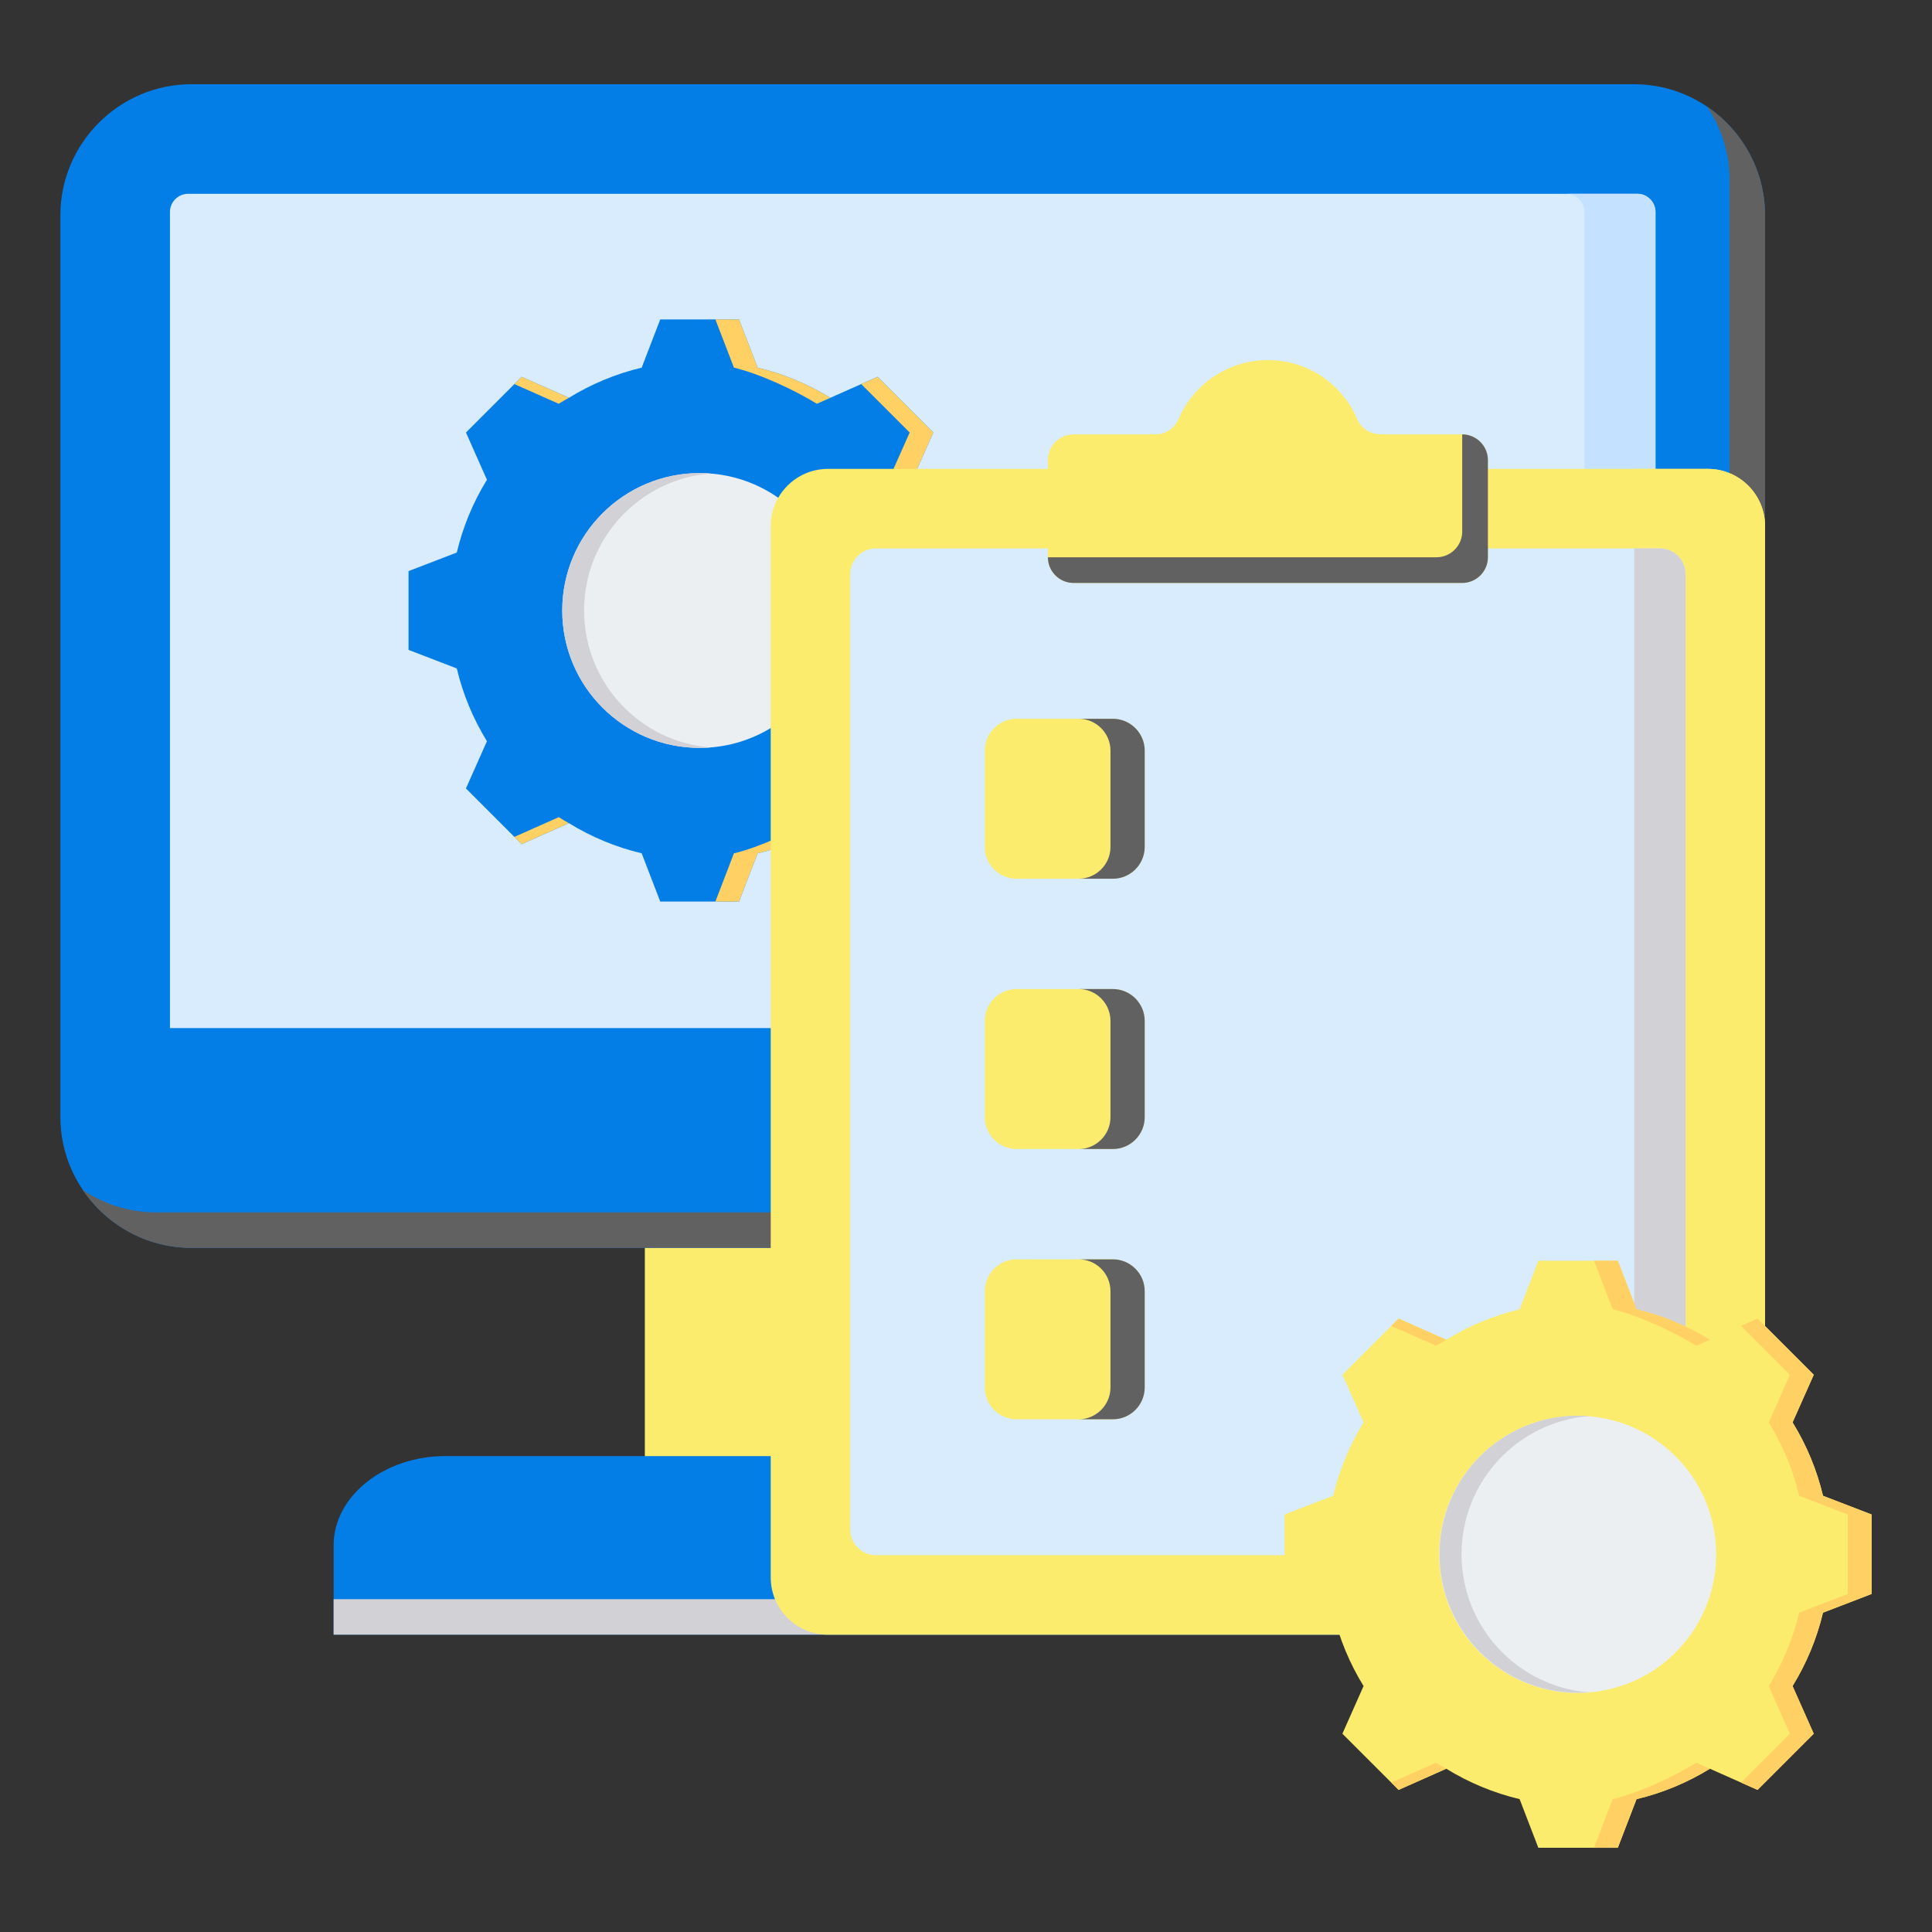 <svg width="100" height="100" viewBox="0 0 100 100" fill="none" xmlns="http://www.w3.org/2000/svg">
<rect x="0" y="0" width="100" height="100" fill="#333333" stroke="none"/>
<path fill-rule="evenodd" clip-rule="evenodd" d="M33.377 62.081H61.108V77.877H33.377V62.081Z" fill="#FCEC6D"/>
<path fill-rule="evenodd" clip-rule="evenodd" d="M58.957 62.081H61.108V77.877H58.957V62.081Z" fill="#FCEC6D"/>
<path fill-rule="evenodd" clip-rule="evenodd" d="M17.268 84.611H77.217V79.989C77.217 77.447 74.615 75.367 71.433 75.367H23.052C19.871 75.367 17.268 77.447 17.268 79.989L17.268 84.611Z" fill="#037EE6"/>
<path fill-rule="evenodd" clip-rule="evenodd" d="M17.268 84.611H77.217V79.989C77.217 78.478 76.298 77.131 74.884 76.286C75.202 76.857 75.379 77.488 75.379 78.151V82.772H17.268V84.611Z" fill="#D1D1D6"/>
<path fill-rule="evenodd" clip-rule="evenodd" d="M9.908 4.359H84.576C88.307 4.359 91.359 7.412 91.359 11.142V57.807C91.359 61.538 88.307 64.59 84.576 64.59H9.908C6.177 64.59 3.125 61.538 3.125 57.807V11.142C3.125 7.412 6.177 4.359 9.908 4.359Z" fill="#037EE6"/>
<path fill-rule="evenodd" clip-rule="evenodd" d="M88.359 5.521C90.165 6.743 91.358 8.81 91.358 11.142V57.807C91.358 61.538 88.306 64.59 84.575 64.59H9.907C7.575 64.59 5.507 63.397 4.285 61.591C5.368 62.323 6.671 62.752 8.069 62.752H82.737C86.468 62.752 89.52 59.699 89.52 55.969V9.304C89.52 7.906 89.091 6.603 88.359 5.521Z" fill="#616161"/>
<path fill-rule="evenodd" clip-rule="evenodd" d="M9.738 10.031H84.746C85.263 10.031 85.687 10.455 85.687 10.972V53.213H8.797V10.972C8.797 10.454 9.22 10.031 9.738 10.031Z" fill="#D8ECFE"/>
<path fill-rule="evenodd" clip-rule="evenodd" d="M81.07 10.031H84.747C85.264 10.031 85.688 10.455 85.688 10.972V53.213H82.011V10.972C82.011 10.455 81.588 10.031 81.07 10.031Z" fill="#C4E2FF"/>
<path fill-rule="evenodd" clip-rule="evenodd" d="M39.213 19.029C40.543 19.346 41.813 19.873 42.978 20.59L45.425 19.503L48.308 22.387L47.222 24.833C47.939 25.997 48.466 27.268 48.783 28.599L51.279 29.56V33.638L48.782 34.598C48.466 35.929 47.938 37.199 47.221 38.364L48.308 40.81L45.425 43.694L42.979 42.608C41.814 43.325 40.543 43.852 39.212 44.169L38.252 46.665H34.174L33.213 44.168C31.883 43.852 30.612 43.324 29.448 42.607L27.001 43.694L24.117 40.81L25.204 38.364C24.486 37.2 23.959 35.929 23.643 34.598L21.146 33.638V29.56L23.643 28.599C23.96 27.268 24.487 25.997 25.204 24.833L24.118 22.387L27.001 19.503L29.448 20.59C30.612 19.873 31.883 19.346 33.213 19.029L34.174 16.532H38.252L39.213 19.029Z" fill="#037EE6"/>
<path fill-rule="evenodd" clip-rule="evenodd" d="M29.448 42.607L27.002 43.694L26.625 43.317L28.919 42.298C29.093 42.406 29.27 42.509 29.448 42.607ZM39.214 19.029C40.544 19.346 41.815 19.873 42.979 20.59L42.283 20.899C41.119 20.182 39.319 19.346 37.989 19.029L37.028 16.532H38.253L39.214 19.029ZM42.98 42.607C41.815 43.325 40.544 43.852 39.213 44.169L38.252 46.665H37.028L37.988 44.169C39.319 43.852 41.119 43.016 42.284 42.298L42.98 42.607ZM26.625 19.88L27.002 19.503L29.448 20.59C29.27 20.689 29.093 20.791 28.919 20.899L26.625 19.88ZM44.577 19.88L45.425 19.503L48.309 22.387L47.223 24.833C47.94 25.997 48.467 27.268 48.784 28.599L51.28 29.56V33.638L48.783 34.598C48.467 35.929 47.939 37.199 47.222 38.364L48.309 40.81L45.425 43.694L44.577 43.317L47.084 40.81L45.997 38.364C46.714 37.199 47.242 35.929 47.558 34.598L50.055 33.638V29.559L47.559 28.599C47.242 27.268 46.715 25.997 45.998 24.832L47.084 22.387L44.577 19.88Z" fill="#FFD064"/>
<path d="M36.213 38.71C40.141 38.71 43.325 35.526 43.325 31.599C43.325 27.671 40.141 24.487 36.213 24.487C32.285 24.487 29.102 27.671 29.102 31.599C29.102 35.526 32.285 38.71 36.213 38.71Z" fill="#ECEFF1"/>
<path fill-rule="evenodd" clip-rule="evenodd" d="M36.213 24.487C32.285 24.487 29.102 27.671 29.102 31.599C29.102 35.527 32.285 38.71 36.213 38.71C36.404 38.71 36.592 38.703 36.779 38.688C33.115 38.4 30.233 35.336 30.233 31.599C30.233 27.861 33.115 24.798 36.779 24.51C36.592 24.495 36.404 24.487 36.213 24.487Z" fill="#D1D1D6"/>
<path fill-rule="evenodd" clip-rule="evenodd" d="M88.402 24.27C90.031 24.27 91.359 25.599 91.359 27.228V81.653C91.359 83.282 90.031 84.611 88.402 84.611H42.85C41.221 84.611 39.893 83.282 39.893 81.653V27.228C39.893 25.599 41.221 24.27 42.85 24.27H88.402Z" fill="#FCEC6D"/>
<path fill-rule="evenodd" clip-rule="evenodd" d="M84.584 84.611H88.401C90.03 84.611 91.359 83.282 91.359 81.653V27.228C91.359 25.599 90.03 24.27 88.401 24.27H84.584V84.611Z" fill="#FCEC6D"/>
<path fill-rule="evenodd" clip-rule="evenodd" d="M85.915 28.386H45.338C44.605 28.386 44.008 28.983 44.008 29.716V79.167C44.008 79.899 44.605 80.497 45.338 80.497H85.915C86.648 80.497 87.245 79.899 87.245 79.167V29.716C87.245 28.983 86.648 28.386 85.915 28.386Z" fill="#D8ECFE"/>
<path fill-rule="evenodd" clip-rule="evenodd" d="M84.584 80.497H85.914C85.956 80.497 85.998 80.495 86.038 80.491C86.713 80.428 87.244 79.858 87.244 79.167V29.716C87.244 29.025 86.713 28.454 86.038 28.391C85.998 28.387 85.956 28.386 85.914 28.386H84.584V80.497Z" fill="#D1D1D6"/>
<path fill-rule="evenodd" clip-rule="evenodd" d="M55.568 22.483H59.784C60.327 22.483 60.791 22.177 61.006 21.679C61.776 19.89 63.555 18.638 65.626 18.638C67.697 18.638 69.476 19.89 70.246 21.679C70.461 22.177 70.925 22.483 71.468 22.483H75.684C76.416 22.483 77.014 23.081 77.014 23.813V28.843C77.014 29.576 76.416 30.173 75.684 30.173H55.568C54.836 30.173 54.238 29.576 54.238 28.843V23.813C54.238 23.081 54.836 22.483 55.568 22.483Z" fill="#FCEC6D"/>
<path fill-rule="evenodd" clip-rule="evenodd" d="M74.353 28.844L54.238 28.844C54.238 29.577 54.836 30.174 55.568 30.174H75.684C76.416 30.174 77.014 29.577 77.014 28.844V28.386V24.271V23.814C77.014 23.081 76.416 22.483 75.684 22.483V24.271V27.514C75.684 27.847 75.56 28.152 75.356 28.386C75.112 28.666 74.753 28.844 74.353 28.844Z" fill="#616161"/>
<path fill-rule="evenodd" clip-rule="evenodd" d="M52.617 65.183H57.604C58.51 65.183 59.25 65.923 59.25 66.829V71.816C59.25 72.722 58.51 73.462 57.604 73.462H52.617C51.711 73.462 50.971 72.722 50.971 71.816V66.829C50.971 65.923 51.712 65.183 52.617 65.183Z" fill="#FCEC6D"/>
<path fill-rule="evenodd" clip-rule="evenodd" d="M55.832 65.183H57.604C58.509 65.183 59.25 65.923 59.25 66.829V71.816C59.25 72.722 58.509 73.462 57.604 73.462H55.832C56.737 73.462 57.478 72.721 57.478 71.816V66.829C57.478 65.923 56.737 65.183 55.832 65.183Z" fill="#616161"/>
<path fill-rule="evenodd" clip-rule="evenodd" d="M52.617 51.193H57.604C58.51 51.193 59.25 51.934 59.25 52.839V57.827C59.25 58.732 58.51 59.473 57.604 59.473H52.617C51.711 59.473 50.971 58.732 50.971 57.827V52.839C50.971 51.934 51.712 51.193 52.617 51.193Z" fill="#FCEC6D"/>
<path fill-rule="evenodd" clip-rule="evenodd" d="M55.832 51.193H57.604C58.509 51.193 59.25 51.934 59.25 52.839V57.827C59.25 58.732 58.509 59.473 57.604 59.473H55.832C56.737 59.473 57.478 58.732 57.478 57.827V52.839C57.478 51.934 56.737 51.193 55.832 51.193Z" fill="#616161"/>
<path fill-rule="evenodd" clip-rule="evenodd" d="M52.617 37.204H57.604C58.51 37.204 59.25 37.945 59.25 38.85V43.837C59.25 44.743 58.51 45.483 57.604 45.483H52.617C51.711 45.483 50.971 44.743 50.971 43.837V38.85C50.971 37.945 51.712 37.204 52.617 37.204Z" fill="#FCEC6D"/>
<path fill-rule="evenodd" clip-rule="evenodd" d="M55.832 37.204H57.604C58.509 37.204 59.25 37.945 59.25 38.85V43.837C59.25 44.743 58.509 45.483 57.604 45.483H55.832C56.737 45.483 57.478 44.743 57.478 43.837V38.85C57.478 37.945 56.737 37.204 55.832 37.204Z" fill="#616161"/>
<path fill-rule="evenodd" clip-rule="evenodd" d="M84.706 67.77C86.048 68.09 87.329 68.622 88.503 69.345L90.971 68.249L93.879 71.157L92.783 73.623C93.507 74.798 94.038 76.08 94.358 77.422L96.875 78.391V82.503L94.357 83.472C94.038 84.814 93.506 86.095 92.783 87.269L93.879 89.737L90.971 92.645L88.504 91.549C87.33 92.272 86.048 92.804 84.706 93.124L83.737 95.641H79.624L78.655 93.123C77.314 92.804 76.032 92.272 74.858 91.549L72.391 92.645L69.482 89.737L70.578 87.27C69.855 86.096 69.323 84.814 69.004 83.472L66.486 82.503V78.39L69.004 77.421C69.323 76.079 69.855 74.798 70.578 73.624L69.483 71.156L72.391 68.248L74.858 69.344C76.032 68.621 77.314 68.089 78.655 67.77L79.624 65.252H83.737L84.706 67.77Z" fill="#FCEC6D"/>
<path fill-rule="evenodd" clip-rule="evenodd" d="M74.859 91.549L72.392 92.645L72.012 92.265L74.325 91.238C74.501 91.346 74.679 91.45 74.859 91.549ZM84.707 67.771C86.049 68.09 87.33 68.622 88.504 69.345L87.803 69.656C86.629 68.933 84.814 68.09 83.472 67.771L82.503 65.253H83.738L84.707 67.771ZM88.505 91.55C87.331 92.273 86.049 92.805 84.707 93.124L83.738 95.642H82.502L83.472 93.124C84.814 92.805 86.629 91.962 87.803 91.238L88.505 91.55ZM72.012 68.629L72.392 68.249L74.859 69.345C74.679 69.444 74.501 69.548 74.325 69.656L72.012 68.629ZM90.116 68.629L90.972 68.249L93.88 71.157L92.784 73.624C93.508 74.798 94.04 76.08 94.359 77.422L96.876 78.391V82.503L94.358 83.472C94.039 84.814 93.507 86.095 92.784 87.269L93.88 89.737L90.972 92.645L90.116 92.265L92.644 89.737L91.548 87.269C92.272 86.095 92.803 84.814 93.123 83.472L95.641 82.503V78.391L93.123 77.422C92.804 76.08 92.272 74.798 91.549 73.624L92.644 71.157L90.116 68.629Z" fill="#FFD064"/>
<path d="M82.807 87.533C86.717 86.9 89.372 83.216 88.738 79.307C88.105 75.398 84.422 72.742 80.512 73.376C76.603 74.01 73.947 77.693 74.581 81.602C75.215 85.511 78.898 88.167 82.807 87.533Z" fill="#ECEFF1"/>
<path fill-rule="evenodd" clip-rule="evenodd" d="M81.68 73.275C77.719 73.275 74.508 76.486 74.508 80.448C74.508 84.409 77.719 87.619 81.68 87.619C81.872 87.619 82.062 87.612 82.25 87.597C78.556 87.306 75.649 84.217 75.649 80.448C75.649 76.678 78.556 73.589 82.25 73.298C82.062 73.283 81.872 73.275 81.68 73.275Z" fill="#D1D1D6"/>
</svg>
